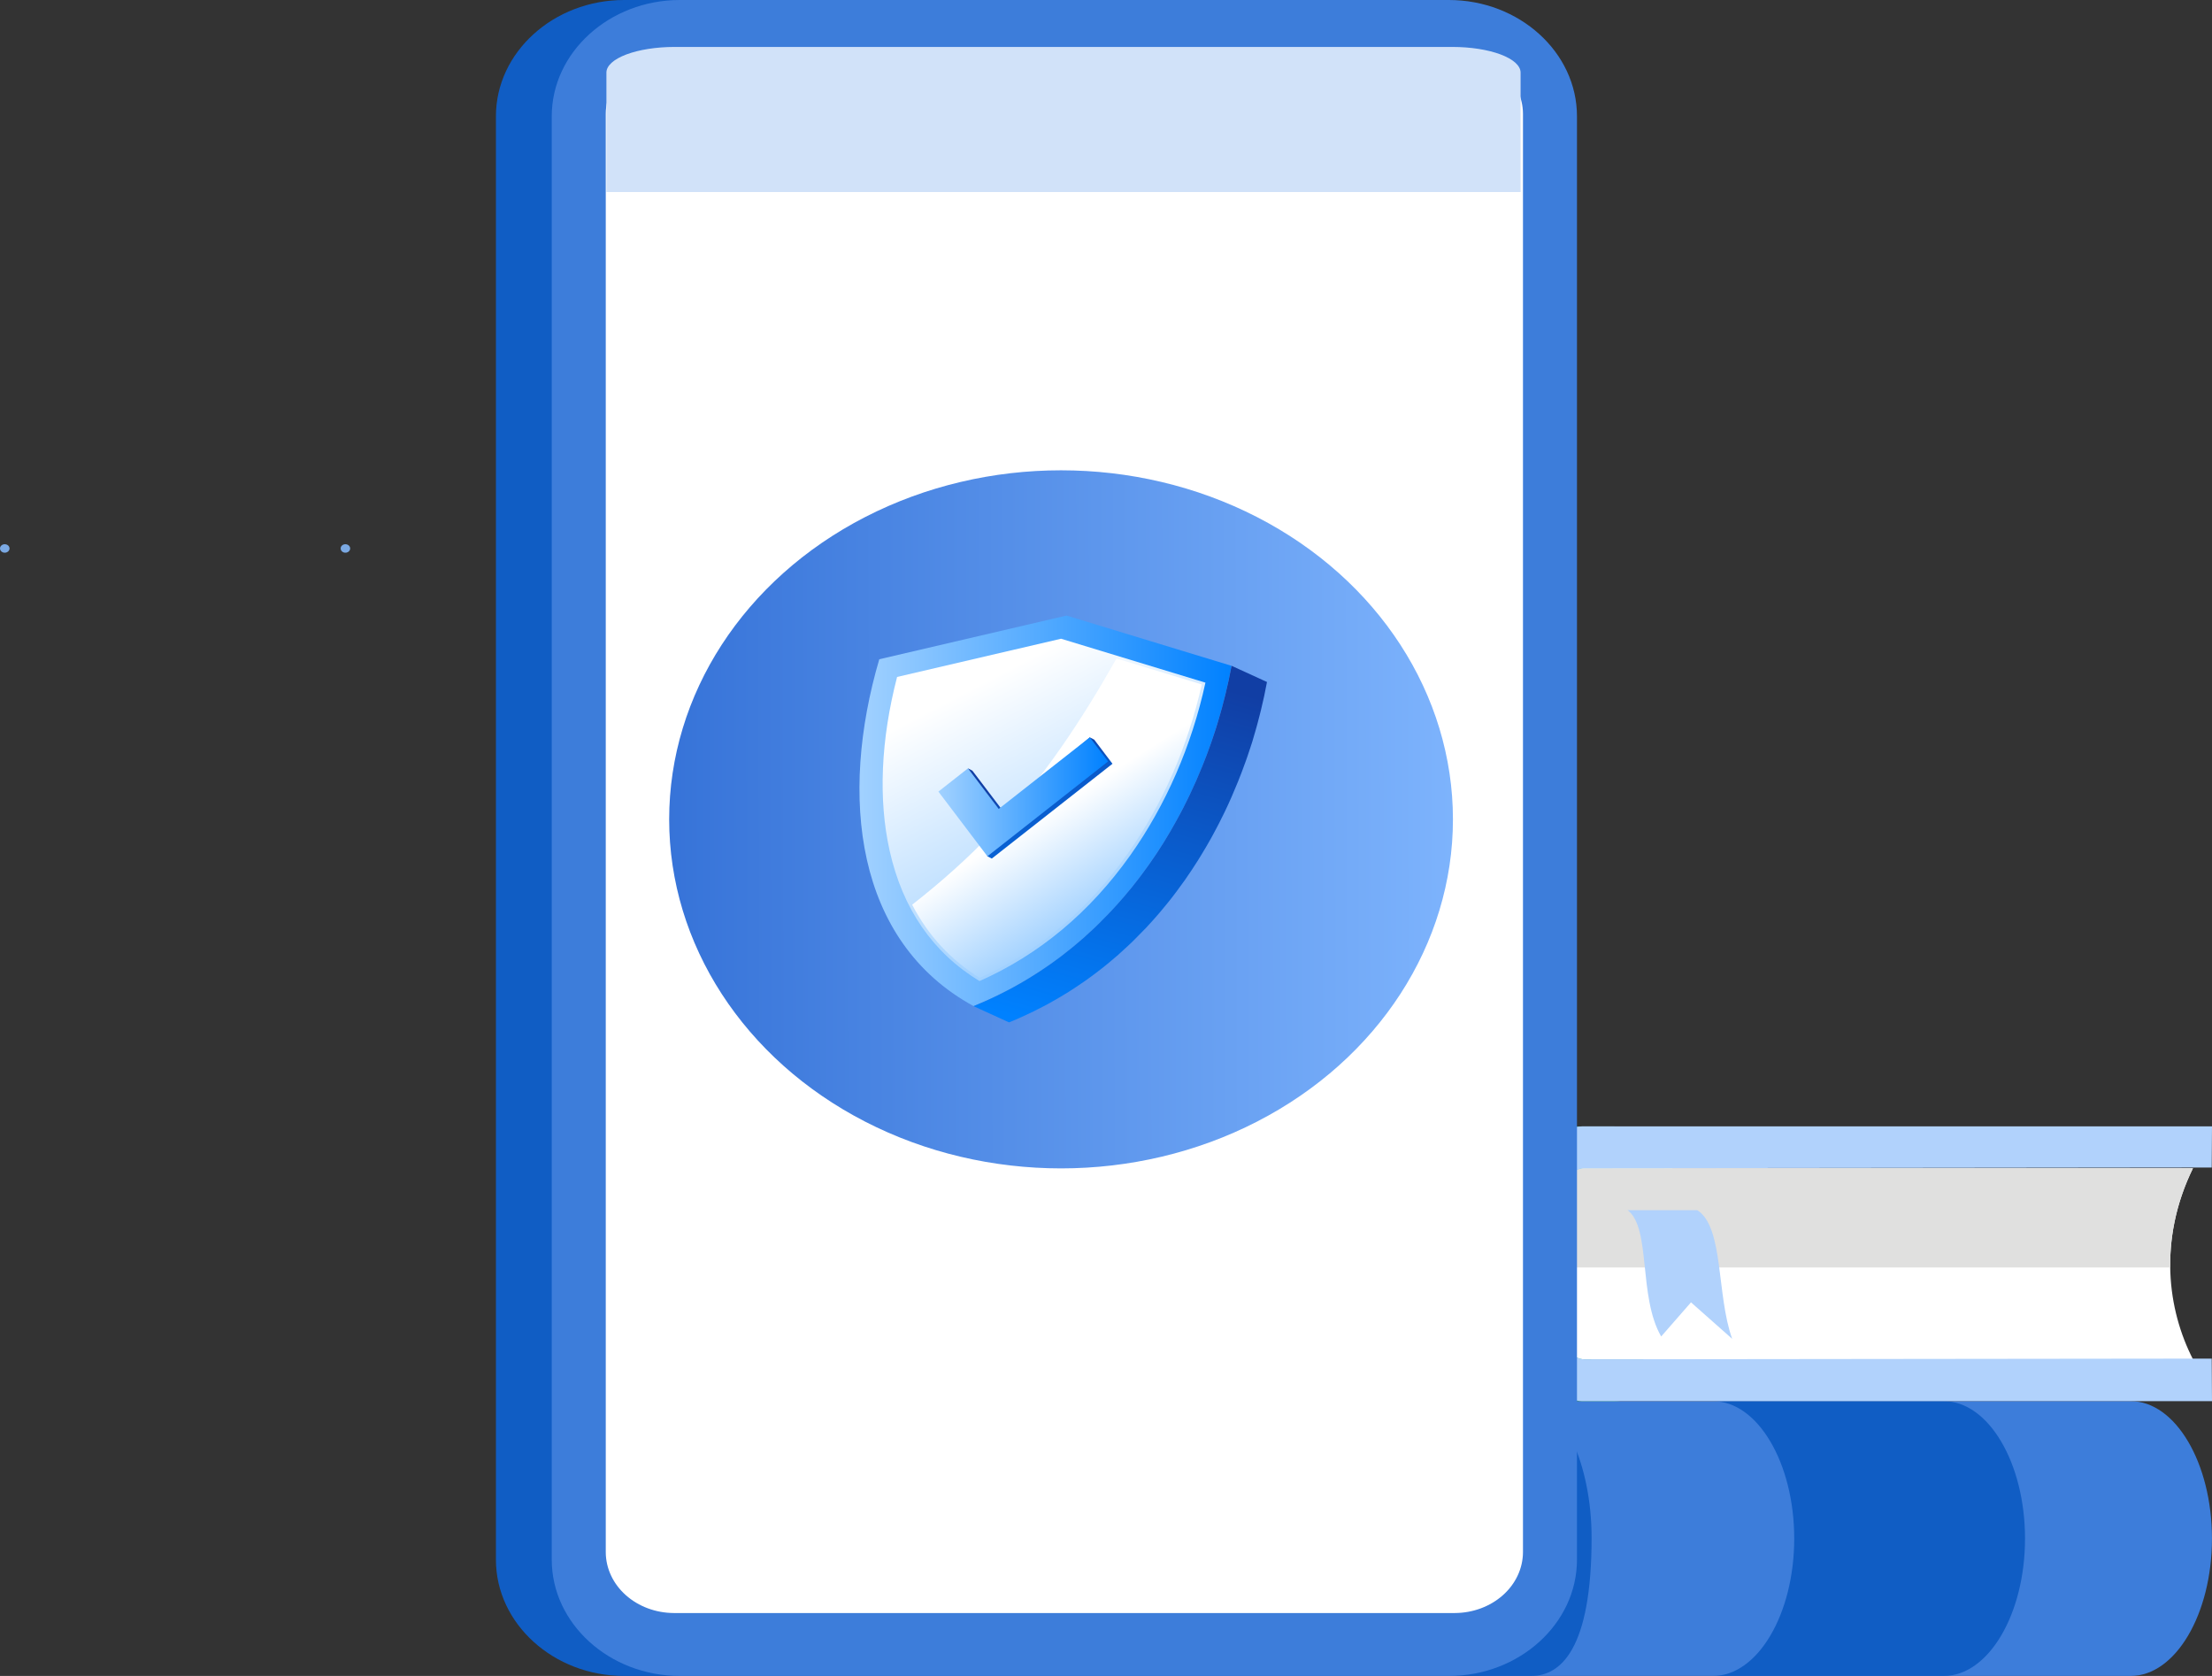 <?xml version="1.0" encoding="UTF-8"?> <svg xmlns="http://www.w3.org/2000/svg" width="198" height="150" viewBox="0 0 198 150" fill="none"><rect x="0" y="0" width="198" height="150" fill="#333333" stroke="none"/><path fill-rule="evenodd" clip-rule="evenodd" d="M30.918 48.708C31.003 48.708 31.085 48.731 31.155 48.772C31.226 48.814 31.28 48.874 31.313 48.943C31.345 49.013 31.354 49.089 31.337 49.163C31.32 49.237 31.28 49.305 31.22 49.358C31.16 49.411 31.084 49.447 31.001 49.462C30.919 49.477 30.833 49.469 30.755 49.441C30.677 49.412 30.61 49.363 30.563 49.3C30.516 49.238 30.491 49.164 30.491 49.089C30.491 48.988 30.536 48.891 30.616 48.82C30.696 48.748 30.805 48.708 30.918 48.708Z" fill="#7BA9E3"></path><path fill-rule="evenodd" clip-rule="evenodd" d="M0.427 48.708C0.512 48.708 0.594 48.731 0.664 48.772C0.735 48.814 0.789 48.874 0.822 48.943C0.854 49.013 0.862 49.089 0.846 49.163C0.829 49.237 0.789 49.305 0.729 49.358C0.669 49.411 0.593 49.447 0.51 49.462C0.428 49.477 0.342 49.469 0.264 49.441C0.186 49.412 0.119 49.363 0.072 49.3C0.025 49.238 0 49.164 0 49.089C0 48.988 0.045 48.891 0.125 48.82C0.205 48.748 0.314 48.708 0.427 48.708Z" fill="#7BA9E3"></path><path d="M57.737 109.978H54.057V111.333H57.737V109.978Z" fill="#7BA9E3"></path><path d="M66.029 109.978H57.635V111.333H66.029V109.978Z" fill="#7BA9E3"></path><path d="M57.737 108.207H52.661V110.07H57.737V108.207Z" fill="#7BA9E3"></path><path d="M67.5 108.207H57.635V110.07H67.5V108.207Z" fill="#7BA9E3"></path><path d="M57.738 111.241H55.039V140.32H57.738V111.241Z" fill="#7BA9E3"></path><path d="M64.959 111.241H57.635V140.32H64.959V111.241Z" fill="#B1D2FC"></path><path d="M57.737 140.229H54.057V141.584H57.737V140.229Z" fill="#7BA9E3"></path><path d="M66.029 140.229H57.635V141.584H66.029V140.229Z" fill="#7BA9E3"></path><path d="M57.737 141.492H52.661V143.356H57.737V141.492Z" fill="#7BA9E3"></path><path d="M67.5 141.492H57.635V143.356H67.5V141.492Z" fill="#7BA9E3"></path><path fill-rule="evenodd" clip-rule="evenodd" d="M190.728 125.407H133.116C129.118 125.407 125.848 130.94 125.848 137.702C125.848 144.466 129.119 149.999 133.116 149.999H190.728C194.725 149.999 197.996 144.466 197.996 137.702C197.996 130.939 194.725 125.407 190.728 125.407Z" fill="#3D7DDA"></path><path fill-rule="evenodd" clip-rule="evenodd" d="M173.994 125.407H153.334C157.332 125.407 160.604 130.94 160.604 137.703C160.604 144.466 157.332 149.999 153.334 149.999H173.994C177.991 149.999 181.263 144.466 181.263 137.703C181.263 130.94 177.992 125.408 173.994 125.408" fill="#105DC4"></path><path fill-rule="evenodd" clip-rule="evenodd" d="M135.802 146.252H81.297C83.556 141.85 84.439 135.594 81.297 129.154H135.801C137.625 129.154 139.122 133.006 139.122 137.703C139.122 142.4 137.627 146.252 135.8 146.252" fill="white"></path><path fill-rule="evenodd" clip-rule="evenodd" d="M83.335 138.033C83.372 134.978 82.678 131.951 81.298 129.154H135.803C137.627 129.154 139.124 133.006 139.124 137.702C139.124 137.813 139.124 137.924 139.124 138.033H83.335Z" fill="#E0E0DF"></path><path fill-rule="evenodd" clip-rule="evenodd" d="M80.672 149.999H137.062C139.689 149.999 142.467 147.628 142.467 137.628C142.467 130.863 139.691 125.405 137.062 125.405H80.672L80.697 129.089L136.879 129.153C138.704 129.153 140.2 133.005 140.2 137.702C140.2 142.399 138.706 146.251 136.879 146.251L80.697 146.188L80.672 149.999Z" fill="#105DC4"></path><path fill-rule="evenodd" clip-rule="evenodd" d="M86.865 100.818H144.48C148.478 100.818 151.749 106.351 151.749 113.114C151.749 119.877 148.478 125.411 144.48 125.411H86.865C82.867 125.411 79.596 119.877 79.596 113.114C79.596 106.35 82.866 100.818 86.865 100.818Z" fill="#49B6A9"></path><path fill-rule="evenodd" clip-rule="evenodd" d="M103.602 100.818H124.261C120.264 100.818 116.993 106.351 116.993 113.113C116.993 119.876 120.264 125.409 124.261 125.409H103.602C99.604 125.409 96.333 119.876 96.333 113.112C96.333 106.348 99.604 100.816 103.602 100.816" fill="#B1D2FC"></path><path fill-rule="evenodd" clip-rule="evenodd" d="M141.793 121.658H196.297C194.037 117.255 193.155 111 196.297 104.558H141.793C139.968 104.558 138.472 108.41 138.472 113.108C138.472 117.805 139.966 121.658 141.793 121.658Z" fill="white"></path><path fill-rule="evenodd" clip-rule="evenodd" d="M194.26 113.44C194.222 110.384 194.917 107.357 196.297 104.56H141.793C139.968 104.56 138.472 108.412 138.472 113.109C138.472 113.22 138.472 113.33 138.472 113.44H194.26Z" fill="#E0E0DF"></path><path fill-rule="evenodd" clip-rule="evenodd" d="M198 125.406H141.611C138.983 125.406 136.205 119.799 136.205 113.035C136.205 106.271 138.981 100.813 141.611 100.813H198L197.975 104.496L141.793 104.56C139.969 104.56 138.472 108.412 138.472 113.109C138.472 117.807 139.967 121.66 141.793 121.66L197.975 121.596L198 125.406Z" fill="#B1D2FC"></path><path fill-rule="evenodd" clip-rule="evenodd" d="M145.688 108.312H151.927C154.321 109.835 153.629 115.873 155.05 119.827L151.364 116.563L148.695 119.618C146.623 116.034 147.809 109.912 145.692 108.312" fill="#B1D2FC"></path><path fill-rule="evenodd" clip-rule="evenodd" d="M124.689 0H55.862C49.552 0 44.391 4.682 44.391 10.404V139.596C44.391 145.318 49.552 150 55.862 150H124.689C130.999 150 136.16 145.318 136.16 139.596V10.404C136.16 4.682 130.999 0 124.689 0Z" fill="#105DC4"></path><path fill-rule="evenodd" clip-rule="evenodd" d="M129.687 0H60.859C54.55 0 49.388 4.682 49.388 10.404V139.596C49.388 145.318 54.55 150 60.859 150H129.687C135.997 150 141.158 145.318 141.158 139.596V10.404C141.158 4.682 135.997 0 129.687 0Z" fill="#3D7DDA"></path><path fill-rule="evenodd" clip-rule="evenodd" d="M116.854 4.738H130.229C131.842 4.746 133.388 5.321 134.529 6.337C135.67 7.354 136.315 8.732 136.324 10.17V138.936C136.315 140.375 135.671 141.753 134.529 142.77C133.388 143.787 131.843 144.362 130.229 144.369H60.318C58.704 144.362 57.159 143.787 56.018 142.77C54.877 141.753 54.232 140.375 54.223 138.936V10.17C54.232 8.731 54.877 7.354 56.018 6.337C57.159 5.32 58.705 4.745 60.318 4.738H75.071" fill="white"></path><path fill-rule="evenodd" clip-rule="evenodd" d="M116.705 4.201H130.036C131.644 4.204 133.184 4.446 134.322 4.873C135.459 5.301 136.102 5.88 136.111 6.485V17.185H54.281V6.485C54.289 5.88 54.932 5.301 56.069 4.873C57.207 4.445 58.747 4.204 60.356 4.201" fill="#D1E2F9"></path><ellipse cx="94.977" cy="73.333" rx="35.078" ry="31.24" fill="url(#paint0_linear_437_25896)"></ellipse><path d="M95.47 55.094L78.706 59.004C75.109 71.248 76.532 84.25 87.14 90.044C100.404 84.696 107.987 71.859 110.233 59.591L95.47 55.094Z" fill="url(#paint1_linear_437_25896)"></path><path d="M111.548 68.019C111.583 67.923 111.615 67.827 111.647 67.734C111.736 67.477 111.822 67.224 111.904 66.967C111.942 66.85 111.98 66.732 112.019 66.615C112.05 66.516 112.082 66.417 112.114 66.321C112.142 66.225 112.168 66.131 112.196 66.035C112.273 65.784 112.346 65.533 112.416 65.279C112.463 65.111 112.511 64.946 112.555 64.777C112.625 64.521 112.692 64.262 112.756 64.006C112.797 63.846 112.838 63.688 112.876 63.528C112.943 63.247 113.007 62.967 113.07 62.687C113.099 62.55 113.13 62.417 113.162 62.281C113.251 61.867 113.334 61.453 113.41 61.039L110.239 59.589C110.163 60.003 110.081 60.417 109.992 60.831C109.963 60.967 109.931 61.1 109.9 61.236C109.836 61.517 109.776 61.797 109.706 62.078C109.668 62.238 109.626 62.395 109.585 62.556C109.521 62.812 109.455 63.071 109.385 63.327C109.34 63.496 109.293 63.661 109.245 63.829C109.175 64.08 109.099 64.334 109.026 64.585C108.969 64.78 108.908 64.972 108.848 65.167C108.81 65.285 108.772 65.402 108.734 65.52C108.651 65.776 108.565 66.032 108.476 66.286C108.445 66.382 108.413 66.478 108.378 66.572C108.257 66.919 108.13 67.263 108 67.608C107.977 67.667 107.952 67.728 107.93 67.787C107.828 68.057 107.72 68.324 107.612 68.593C107.456 68.978 107.294 69.36 107.129 69.742C107.11 69.787 107.091 69.832 107.072 69.878C106.885 70.302 106.691 70.724 106.491 71.144C106.414 71.306 106.332 71.467 106.252 71.63C106.148 71.843 106.043 72.057 105.935 72.268C105.849 72.436 105.76 72.602 105.671 72.77C105.563 72.975 105.452 73.184 105.337 73.389C105.233 73.582 105.121 73.774 105.013 73.963C104.928 74.113 104.842 74.265 104.756 74.415C104.639 74.615 104.518 74.813 104.397 75.013C104.311 75.157 104.226 75.299 104.137 75.443C103.962 75.723 103.781 76.004 103.6 76.279C103.571 76.322 103.546 76.364 103.517 76.407C103.304 76.727 103.085 77.045 102.863 77.36C102.809 77.438 102.751 77.513 102.697 77.59C102.532 77.822 102.364 78.052 102.192 78.281C102.116 78.38 102.043 78.482 101.967 78.581C101.795 78.805 101.62 79.029 101.443 79.251C101.385 79.323 101.328 79.395 101.271 79.467C101.042 79.75 100.81 80.028 100.572 80.303C100.232 80.698 99.886 81.085 99.53 81.467C99.435 81.569 99.339 81.668 99.244 81.769C98.971 82.057 98.691 82.341 98.409 82.618C98.281 82.741 98.158 82.867 98.031 82.989C97.961 83.059 97.888 83.126 97.814 83.192C97.57 83.422 97.322 83.649 97.071 83.873C97.039 83.9 97.011 83.929 96.979 83.959C96.699 84.204 96.417 84.447 96.127 84.685C96.051 84.746 95.975 84.808 95.902 84.869C95.667 85.059 95.432 85.249 95.19 85.433C95.117 85.489 95.047 85.545 94.978 85.598C94.679 85.825 94.374 86.05 94.069 86.266C93.993 86.319 93.913 86.373 93.837 86.426C93.596 86.594 93.348 86.763 93.1 86.926C92.995 86.995 92.887 87.064 92.779 87.134C92.563 87.273 92.344 87.409 92.121 87.545C91.982 87.63 91.845 87.716 91.705 87.799C91.483 87.932 91.254 88.061 91.029 88.186C90.898 88.261 90.768 88.335 90.635 88.408C90.479 88.493 90.317 88.573 90.161 88.656C89.904 88.79 89.647 88.923 89.386 89.051C89.215 89.134 89.043 89.214 88.871 89.297C88.621 89.414 88.37 89.532 88.112 89.644C87.794 89.783 87.477 89.924 87.15 90.055L90.32 91.505C90.568 91.406 90.816 91.302 91.057 91.198C91.133 91.166 91.207 91.129 91.279 91.097C91.534 90.984 91.788 90.867 92.036 90.749C92.207 90.669 92.382 90.589 92.55 90.504C92.811 90.376 93.068 90.242 93.326 90.109C93.446 90.045 93.57 89.989 93.688 89.922C93.726 89.9 93.761 89.879 93.799 89.86C93.932 89.788 94.062 89.713 94.193 89.639C94.421 89.51 94.647 89.382 94.87 89.251C95.009 89.169 95.149 89.083 95.286 88.998C95.41 88.923 95.534 88.848 95.657 88.773C95.753 88.712 95.848 88.651 95.94 88.589C96.048 88.52 96.156 88.45 96.261 88.381C96.509 88.218 96.753 88.05 96.998 87.882C97.074 87.828 97.154 87.775 97.23 87.721C97.255 87.705 97.281 87.687 97.303 87.671C97.586 87.47 97.862 87.262 98.138 87.054C98.212 87 98.281 86.944 98.351 86.888C98.488 86.781 98.628 86.677 98.764 86.568C98.866 86.488 98.961 86.405 99.063 86.325C99.139 86.263 99.216 86.202 99.292 86.138C99.568 85.908 99.845 85.676 100.115 85.438C100.124 85.43 100.134 85.419 100.143 85.411C100.175 85.385 100.207 85.355 100.235 85.326C100.486 85.102 100.734 84.875 100.979 84.645C101.052 84.578 101.122 84.509 101.195 84.442C101.258 84.383 101.322 84.325 101.382 84.263C101.446 84.199 101.509 84.132 101.573 84.071C101.856 83.79 102.135 83.507 102.408 83.222C102.469 83.158 102.535 83.096 102.596 83.032C102.631 82.995 102.662 82.957 102.694 82.923C103.05 82.541 103.4 82.154 103.736 81.758C103.749 81.745 103.762 81.732 103.771 81.718C103.997 81.457 104.216 81.19 104.432 80.922C104.489 80.85 104.546 80.776 104.607 80.704C104.715 80.57 104.823 80.434 104.928 80.3C104.994 80.212 105.061 80.124 105.128 80.036C105.204 79.937 105.28 79.838 105.353 79.737C105.525 79.507 105.693 79.278 105.858 79.045C105.912 78.968 105.97 78.893 106.024 78.816C106.043 78.792 106.059 78.767 106.078 78.741C106.281 78.45 106.481 78.156 106.678 77.86C106.707 77.817 106.732 77.774 106.761 77.731C106.92 77.488 107.082 77.245 107.234 77C107.256 76.965 107.275 76.93 107.298 76.896C107.387 76.754 107.472 76.61 107.561 76.466C107.682 76.268 107.803 76.07 107.92 75.87C108.009 75.721 108.092 75.571 108.178 75.419C108.254 75.283 108.333 75.149 108.41 75.013C108.441 74.957 108.47 74.901 108.502 74.845C108.616 74.639 108.724 74.433 108.835 74.225C108.924 74.057 109.013 73.891 109.099 73.723C109.207 73.512 109.312 73.299 109.417 73.085C109.48 72.957 109.547 72.831 109.607 72.703C109.623 72.668 109.639 72.636 109.655 72.602C109.855 72.182 110.052 71.76 110.236 71.336C110.255 71.29 110.274 71.245 110.293 71.2C110.459 70.818 110.621 70.436 110.776 70.051C110.795 70.009 110.814 69.963 110.83 69.921C110.919 69.696 111.005 69.472 111.094 69.245C111.116 69.186 111.142 69.125 111.164 69.066C111.301 68.711 111.424 68.366 111.548 68.019Z" fill="url(#paint2_linear_437_25896)"></path><path d="M94.974 57.167L80.3 60.588C78.842 66.217 78.61 71.566 79.633 76.14C80.799 81.35 83.502 85.27 87.674 87.807C93.011 85.446 97.551 81.66 101.182 76.538C104.369 72.041 106.675 66.732 107.901 61.098L94.974 57.167Z" fill="url(#paint3_linear_437_25896)"></path><path d="M99.94 58.935C96.858 64.401 93.357 69.728 88.862 74.468C86.654 76.794 84.233 78.954 81.65 80.971C83.058 83.703 85.075 85.9 87.693 87.526C92.916 85.182 97.37 81.446 100.931 76.418C104.048 72.02 106.342 66.78 107.571 61.258L99.94 58.935Z" fill="url(#paint4_linear_437_25896)"></path><path d="M97.945 66.198L99.581 68.358L88.779 76.842L88.385 76.639L86.644 68.77L87.038 68.973L89.793 72.602L97.551 65.995L97.945 66.198Z" fill="url(#paint5_linear_437_25896)"></path><path d="M97.551 65.995L99.187 68.153L88.385 76.639L83.998 70.85L86.645 68.77L89.396 72.399L97.551 65.995Z" fill="url(#paint6_linear_437_25896)"></path><defs><linearGradient id="paint0_linear_437_25896" x1="130.984" y1="79.96" x2="57.515" y2="80.162" gradientUnits="userSpaceOnUse"><stop stop-color="#7EB4FD"></stop><stop offset="1" stop-color="#3471D7"></stop></linearGradient><linearGradient id="paint1_linear_437_25896" x1="76.93" y1="72.568" x2="110.233" y2="72.568" gradientUnits="userSpaceOnUse"><stop offset="0.005" stop-color="#A1D1FF"></stop><stop offset="0.999" stop-color="#0081FF"></stop></linearGradient><linearGradient id="paint2_linear_437_25896" x1="106.589" y1="60.633" x2="97.619" y2="92.944" gradientUnits="userSpaceOnUse"><stop offset="0.003" stop-color="#113EA4"></stop><stop offset="0.999" stop-color="#0081FF"></stop></linearGradient><linearGradient id="paint3_linear_437_25896" x1="101.086" y1="80.02" x2="90.527" y2="59.739" gradientUnits="userSpaceOnUse"><stop offset="0.005" stop-color="#A1D1FF"></stop><stop offset="1" stop-color="white"></stop></linearGradient><linearGradient id="paint4_linear_437_25896" x1="101.818" y1="79.62" x2="96.398" y2="70.996" gradientUnits="userSpaceOnUse"><stop offset="0.005" stop-color="#A1D1FF"></stop><stop offset="1" stop-color="white"></stop></linearGradient><linearGradient id="paint5_linear_437_25896" x1="90.962" y1="69.078" x2="96.354" y2="77.184" gradientUnits="userSpaceOnUse"><stop offset="0.003" stop-color="#113EA4"></stop><stop offset="0.999" stop-color="#0081FF"></stop></linearGradient><linearGradient id="paint6_linear_437_25896" x1="83.997" y1="71.317" x2="99.188" y2="71.317" gradientUnits="userSpaceOnUse"><stop offset="0.005" stop-color="#A1D1FF"></stop><stop offset="0.999" stop-color="#0081FF"></stop></linearGradient></defs></svg> 
